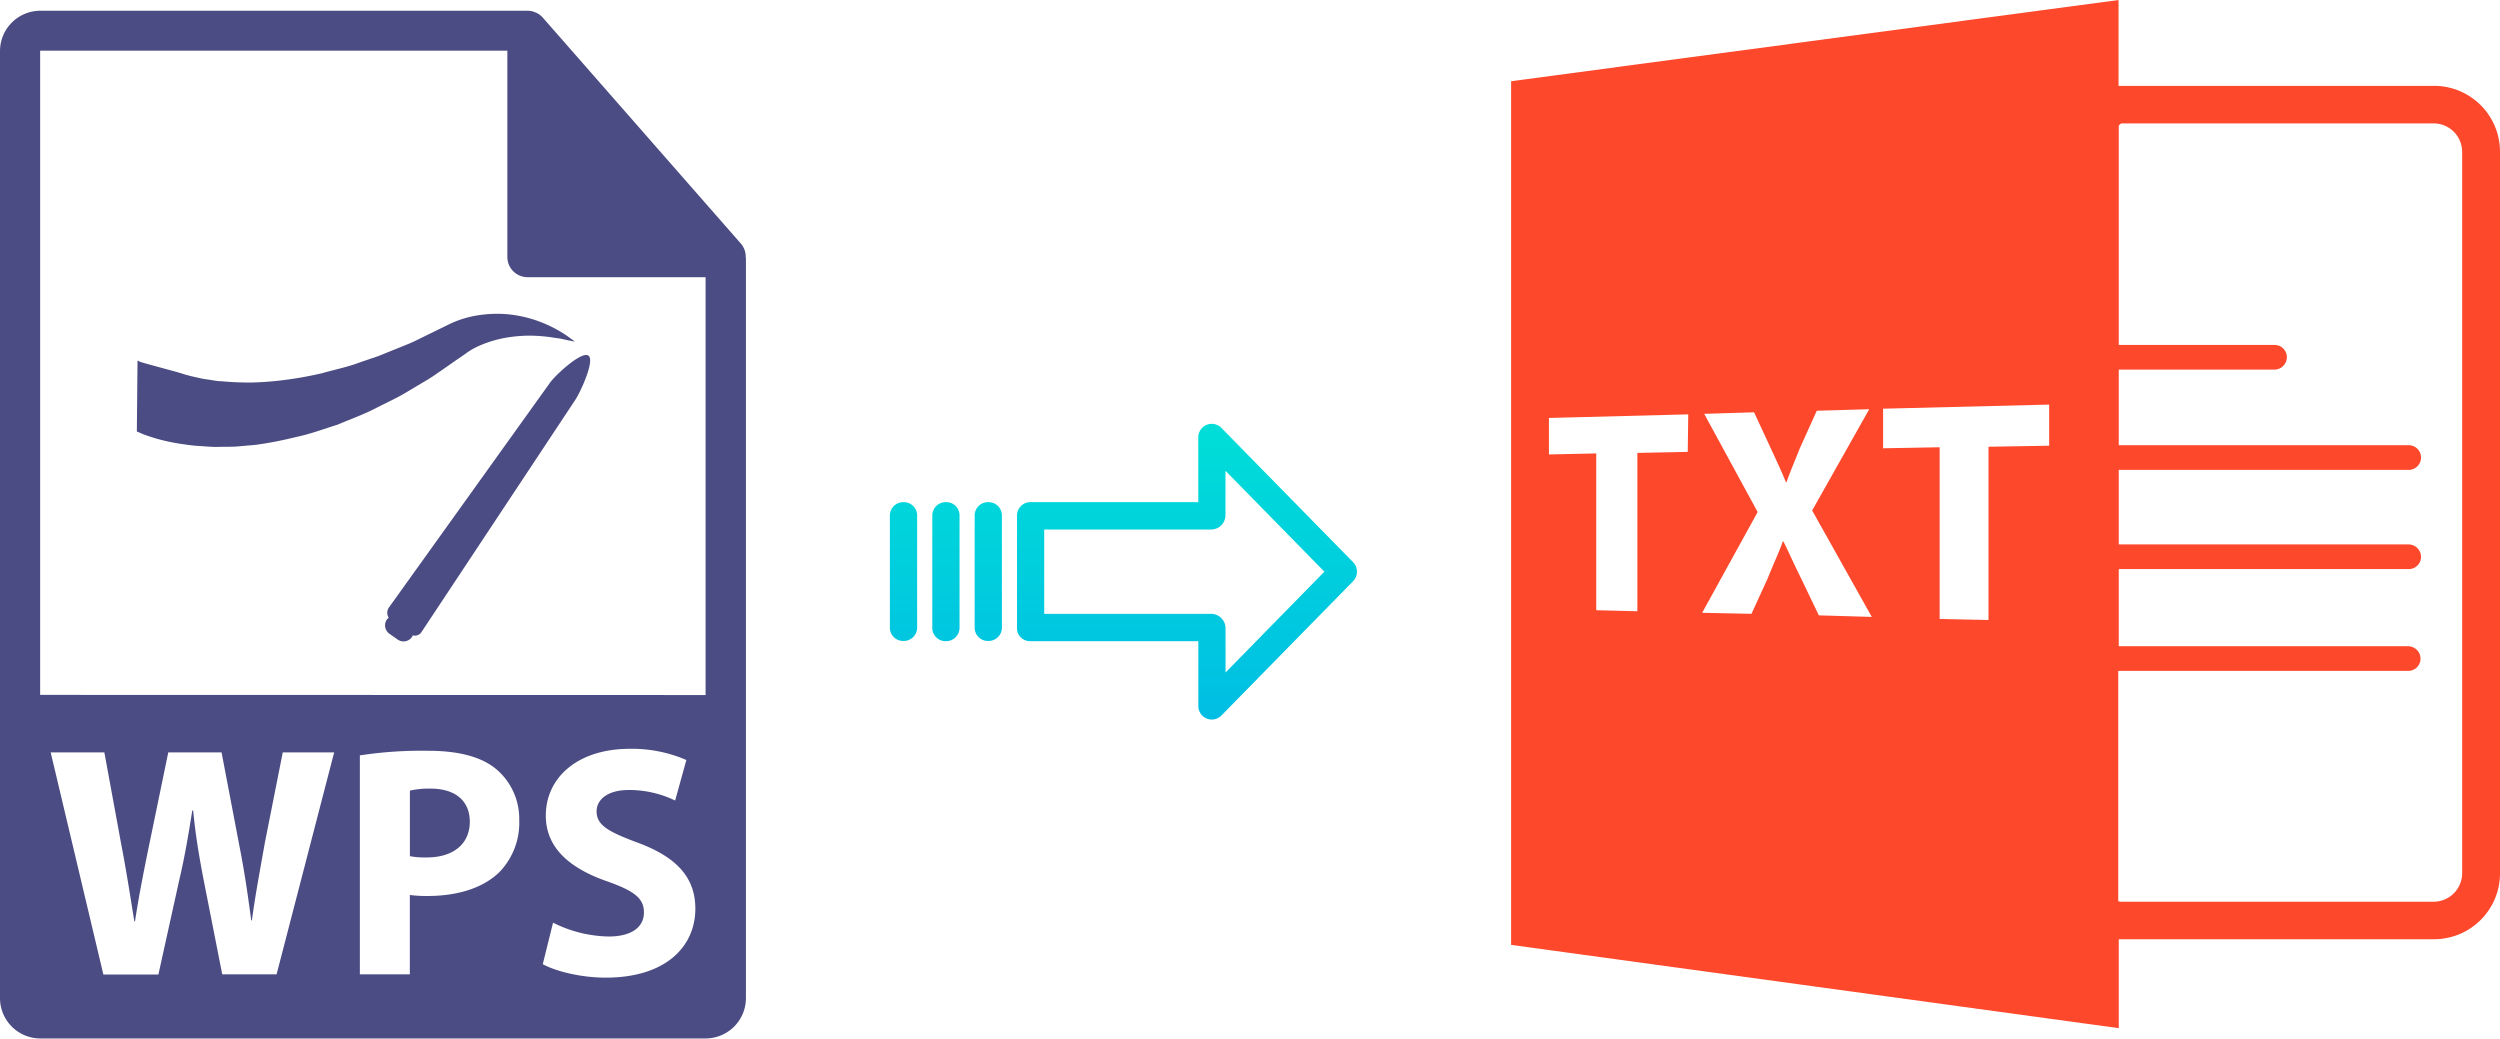 <svg xmlns="http://www.w3.org/2000/svg" xmlns:xlink="http://www.w3.org/1999/xlink" viewBox="0 0 486.3 202.02"><defs><style>.cls-1{fill:#fe482b;}.cls-2{fill:url(#linear-gradient);}.cls-3{fill:url(#linear-gradient-2);}.cls-4{fill:url(#linear-gradient-3);}.cls-5{fill:url(#linear-gradient-4);}.cls-6{fill:#4c4c84;}</style><linearGradient id="linear-gradient" x1="230.88" y1="137.66" x2="230.88" y2="18.46" gradientTransform="matrix(1, 0, 0, -1, 0, 190.02)" gradientUnits="userSpaceOnUse"><stop offset="0" stop-color="#00efd1"/><stop offset="1" stop-color="#00acea"/></linearGradient><linearGradient id="linear-gradient-2" x1="192.23" y1="137.66" x2="192.23" y2="18.46" xlink:href="#linear-gradient"/><linearGradient id="linear-gradient-3" x1="183.99" y1="137.66" x2="183.99" y2="18.46" xlink:href="#linear-gradient"/><linearGradient id="linear-gradient-4" x1="175.74" y1="137.66" x2="175.74" y2="18.46" xlink:href="#linear-gradient"/></defs><title>wps to txt</title><g id="Layer_2" data-name="Layer 2"><g id="Layer_15" data-name="Layer 15"><g id="Layer_5_Image" data-name="Layer 5 Image"><path class="cls-1" d="M412.14,182.7h61.4a12.82,12.82,0,0,0,12.76-12.8V29.5a12.82,12.82,0,0,0-12.8-12.8H412.1V0L293.94,15.8v168L412.14,200Zm.7-158.7h60.6a5.56,5.56,0,0,1,5.5,5.5V169.9a5.56,5.56,0,0,1-5.5,5.5h-60.6a2.15,2.15,0,0,1-.8-.1V130.5h56.4a2.38,2.38,0,0,0,2.4-2.34v-.06a2.44,2.44,0,0,0-2.4-2.4h-56.3v-15h56.4a2.38,2.38,0,0,0,2.4-2.34v-.06a2.44,2.44,0,0,0-2.4-2.4h-56.4V91.4h56.4a2.4,2.4,0,0,0,0-4.8h-56.4V71.9h30.3a2.44,2.44,0,0,0,2.4-2.4,2.38,2.38,0,0,0-2.34-2.4H412.14V24.5A.77.77,0,0,1,412.84,24ZM328.3,87.9l-9.8.2v30.8l-8-.2V88.2l-9.2.2V81.3l27.1-.7Zm25.5,31.8-3.5-7.3c-1.4-2.8-2.3-4.9-3.4-7.1h-.1c-.8,2.3-1.8,4.3-2.9,7.1l-3.2,7-9.6-.2,10.8-19.6L331.5,80.5l9.7-.3,3.3,7.1c1.1,2.4,2,4.3,2.9,6.5h.1c.9-2.5,1.7-4.3,2.6-6.6l3.3-7.3,10.2-.3L352.5,99.3,364.1,120Zm44.8-33-11.8.2v33.7l-9.5-.2V87l-11,.2V79.5l32.3-.8Z"/></g></g><g id="Layer_3" data-name="Layer 3"><path class="cls-2" d="M237.58,83.23a2.62,2.62,0,0,0-4.49,1.86V97.68H200.48a2.6,2.6,0,0,0-2.65,2.55v22a2.5,2.5,0,0,0,.77,1.8,2.67,2.67,0,0,0,1.88.7h32.62v12.59a2.62,2.62,0,0,0,4.5,1.85l25.6-26.11a2.65,2.65,0,0,0,0-3.71Zm.81,47.59v-8.63a2.81,2.81,0,0,0-2.7-2.78H203.12V103h32.56a2.8,2.8,0,0,0,2.7-2.77V91.58l19.24,19.62Z"/><path class="cls-3" d="M192.24,97.68h0a2.6,2.6,0,0,0-2.65,2.55v0l0,21.89a2.58,2.58,0,0,0,2.59,2.56h.06a2.6,2.6,0,0,0,2.65-2.55v0l0-21.89a2.58,2.58,0,0,0-2.59-2.56Z"/><path class="cls-4" d="M184,97.68h0a2.6,2.6,0,0,0-2.65,2.55v21.93a2.58,2.58,0,0,0,2.58,2.56H184a2.61,2.61,0,0,0,2.65-2.55V100.24a2.56,2.56,0,0,0-2.58-2.56Z"/><path class="cls-5" d="M175.75,97.68h0a2.6,2.6,0,0,0-2.65,2.55v0l0,21.89a2.58,2.58,0,0,0,2.59,2.56h.06a2.6,2.6,0,0,0,2.65-2.55v0l0-21.89a2.58,2.58,0,0,0-2.59-2.56Z"/><path class="cls-6" d="M83.73,153.4a16.71,16.71,0,0,0-4,.39v12.75a15.13,15.13,0,0,0,3.27.25c5.19,0,8.39-2.62,8.39-7C91.35,155.78,88.59,153.4,83.73,153.4Z"/><path class="cls-6" d="M145.06,49.94a3.89,3.89,0,0,0-.93-2.54l-38.57-44s0,0,0,0a4,4,0,0,0-.77-.66l-.26-.15a4.64,4.64,0,0,0-.77-.32l-.21-.07a4,4,0,0,0-.9-.11H7.84A7.85,7.85,0,0,0,0,9.86V194.17A7.85,7.85,0,0,0,7.84,202H137.25a7.86,7.86,0,0,0,7.85-7.85V50.38C145.1,50.24,145.07,50.09,145.06,49.94ZM53.8,189.53H43.23L39.58,171c-.83-4.36-1.54-8.4-2-13.33H37.4c-.77,4.87-1.47,9-2.49,13.33l-4.1,18.57H20.11L9.86,146.36H20.3l3.27,17.81c1,5.12,1.85,10.69,2.56,15.05h.13c.7-4.68,1.73-9.87,2.82-15.18l3.65-17.68H43.1l3.47,18.19c1,5.06,1.66,9.67,2.3,14.48H49c.64-4.81,1.6-9.87,2.5-15L55,146.36H65Zm43.25-19.79c-3.33,3.14-8.26,4.55-14,4.55a24.18,24.18,0,0,1-3.33-.2v15.44H70V146.94a79,79,0,0,1,13.19-.9c6,0,10.32,1.15,13.2,3.46a12.63,12.63,0,0,1,4.61,10A13.8,13.8,0,0,1,97.05,169.74Zm20.76,20.43c-4.93,0-9.8-1.28-12.23-2.62l2-8.07a25,25,0,0,0,10.83,2.69c4.48,0,6.85-1.86,6.85-4.68s-2-4.23-7.23-6.08c-7.18-2.5-11.86-6.48-11.86-12.75,0-7.37,6.15-13,16.34-13a26.49,26.49,0,0,1,11,2.18l-2.18,7.88a20.58,20.58,0,0,0-9-2.05c-4.23,0-6.28,1.92-6.28,4.16,0,2.76,2.43,4,8,6.09,7.62,2.82,11.21,6.79,11.21,12.87C135.24,184,129.66,190.17,117.81,190.17Zm-110-55V9.86H98.69V50a3.93,3.93,0,0,0,3.93,3.92h34.63v81.28Z"/><path class="cls-6" d="M80.91,75.2c1.18-.72,2.39-1.38,3.5-2.14l3.28-2.27c1-.72,2.23-1.52,3.06-2.13a13.38,13.38,0,0,1,2.52-1.42,22.75,22.75,0,0,1,5.58-1.62,27.43,27.43,0,0,1,5.16-.31,32.77,32.77,0,0,1,4.12.44c1.18.12,2.07.41,2.71.51l1,.2-.8-.59a20.67,20.67,0,0,0-2.37-1.56,25.08,25.08,0,0,0-4.07-1.88,24.52,24.52,0,0,0-5.83-1.3,23.72,23.72,0,0,0-7.29.49,20.22,20.22,0,0,0-4,1.4l-3.37,1.65-3.37,1.65c-1.14.55-2.34,1-3.52,1.48L73.6,69.26l-3.66,1.25c-2.41.92-4.92,1.4-7.31,2.09a71.47,71.47,0,0,1-7.12,1.29,60.76,60.76,0,0,1-6.61.52c-2.09,0-4-.07-5.79-.25-.89,0-1.71-.2-2.5-.31a18.26,18.26,0,0,1-2.19-.4A30.11,30.11,0,0,1,35,72.54c-.88-.28-7.44-2-7.76-2.17l-.49-.24-.13,13.8,1.28.55c.86.32,1.94.69,3.33,1.06a39.37,39.37,0,0,0,4.94.94,27.25,27.25,0,0,0,3,.3c1,.07,2.16.18,3.3.15s2.33,0,3.54-.07l3.75-.33A75.77,75.77,0,0,0,57.63,85c2.7-.56,5.34-1.55,8.05-2.4,2.6-1.11,5.32-2.06,7.82-3.41l3.81-1.9C78.53,76.65,79.72,75.9,80.91,75.2Z"/><path class="cls-6" d="M114.45,69.17c-1.35-.93-6.53,3.92-7.46,5.27L75.61,118.23a1.83,1.83,0,0,0,0,1.94,2.42,2.42,0,0,0-.33.31,2,2,0,0,0,.51,2.83l1.54,1.08a2,2,0,0,0,2.83-.51,2,2,0,0,0,.13-.29,1.53,1.53,0,0,0,1.65-.57l29.94-45.2C112.81,76.48,115.8,70.1,114.45,69.17Z"/></g></g></svg>